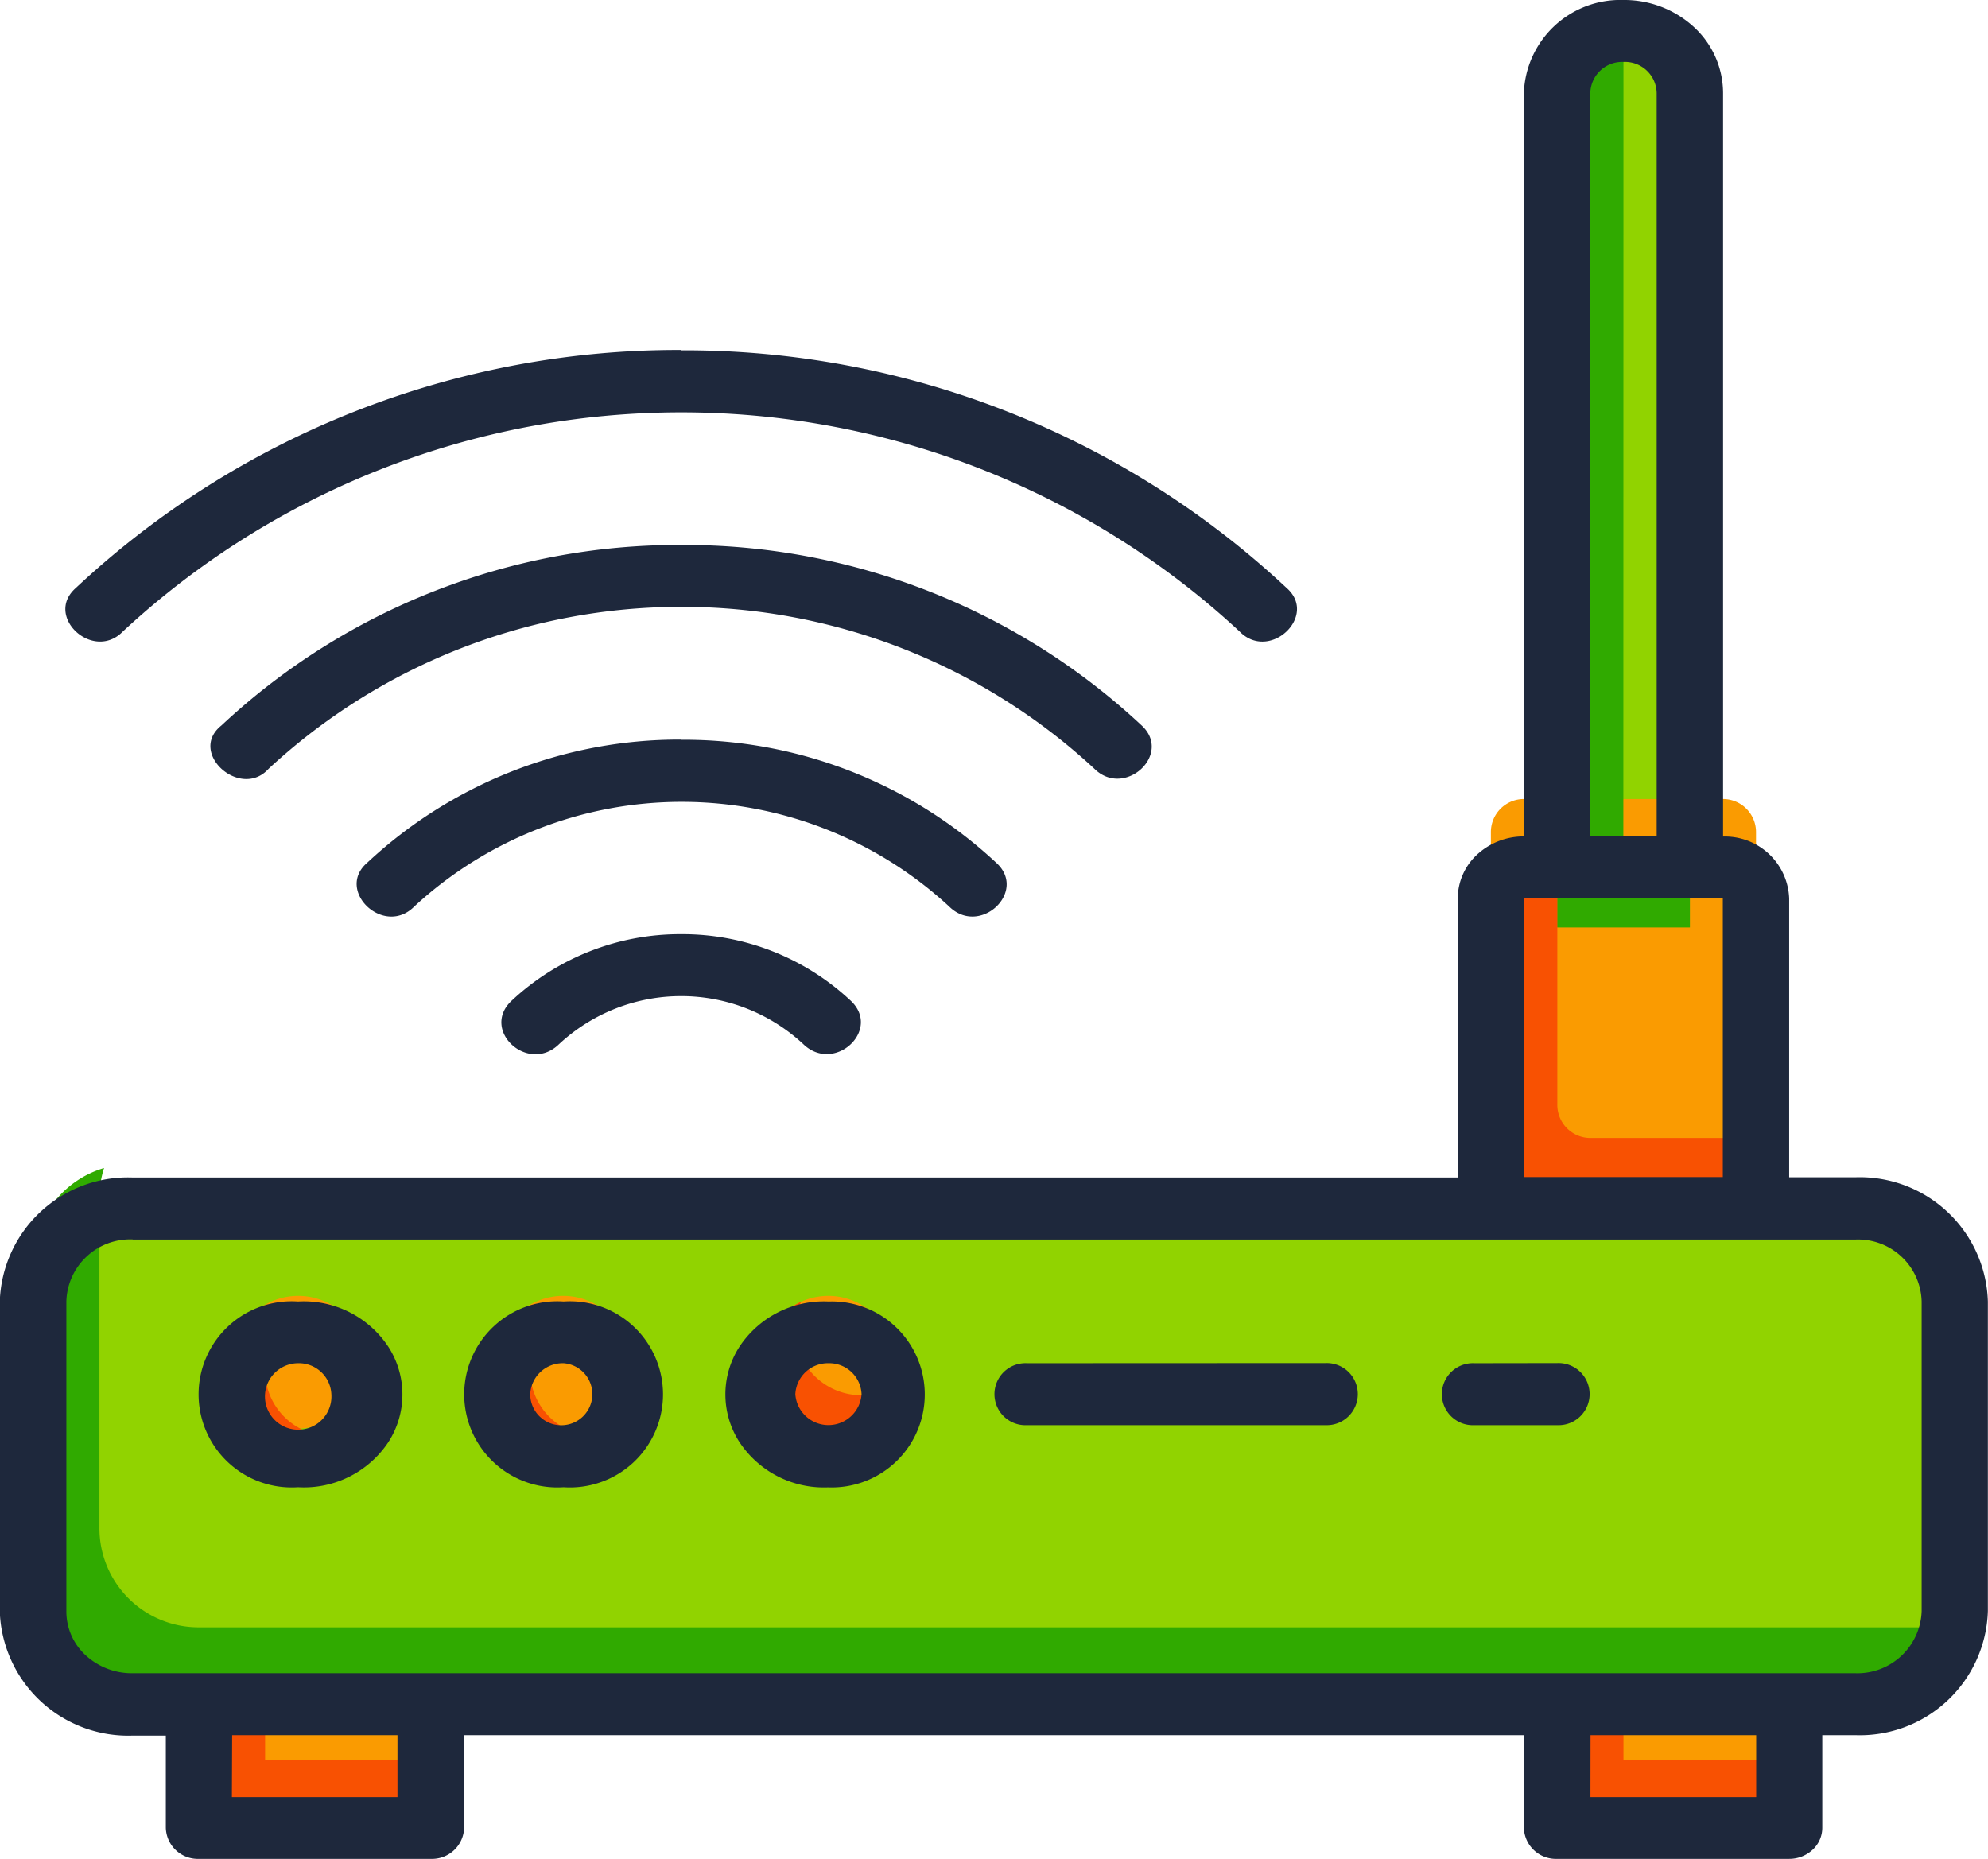 <?xml version="1.0" encoding="UTF-8"?>
<svg xmlns="http://www.w3.org/2000/svg" id="wifi-router" width="46.405" height="43.399" viewBox="0 0 46.405 43.399">
  <path id="Path_4114" data-name="Path 4114" d="M36.37,20.177V2.228a1.551,1.551,0,0,1,3.093,0V20.172m-36.347,7.9H43.329a2.237,2.237,0,0,1,2.321,2.154V37.4a2.237,2.237,0,0,1-2.321,2.154H3.115a2.409,2.409,0,0,1-1.643-.629A2.073,2.073,0,0,1,.794,37.4V30.226A2.237,2.237,0,0,1,3.115,28.072Z" transform="translate(-0.019 -0.024)" fill="#91d300"></path>
  <g id="Group_4163" data-name="Group 4163" transform="translate(4.642 18.653)">
    <path id="Path_4115" data-name="Path 4115" d="M33.051,7.938h4.642a.771.771,0,0,1,.772.772v6.96a.772.772,0,0,1-.772.775H33.051a.772.772,0,0,1-.775-.775V8.713A.772.772,0,0,1,33.051,7.938ZM5.984,21.083a1.548,1.548,0,1,1-1.546-1.546,1.549,1.549,0,0,1,1.546,1.546Zm6.185,0a1.548,1.548,0,1,1-1.546-1.546,1.549,1.549,0,0,1,1.546,1.546Zm6.188,0a1.546,1.546,0,1,1-1.546-1.546,1.549,1.549,0,0,1,1.546,1.546ZM2.117,28.817H7.53v3.1H2.117Z" transform="translate(-2.117 -7.938)" fill="#fa9b01"></path>
  </g>
  <path id="Path_4116" data-name="Path 4116" d="M14.513.794A1.543,1.543,0,0,0,12.964,2.34V21.673h3.1V20.127H14.51Z" transform="translate(23.383 -0.022)" fill="#30aa00"></path>
  <path id="Path_4117" data-name="Path 4117" d="M2.117,15.081v3.1H7.53V16.627H3.663V15.081Z" transform="translate(2.525 24.451)" fill="#f85102"></path>
  <path id="Path_4118" data-name="Path 4118" d="M12.965,15.081h5.413v3.1H12.965Z" transform="translate(23.385 24.451)" fill="#fa9b01"></path>
  <path id="Path_4119" data-name="Path 4119" d="M25.176,21.094v3.1h5.413V22.64H26.722V21.094ZM7.524,11.954a1.546,1.546,0,1,0,2.046,2.04,1.543,1.543,0,0,1-2.046-2.04Z" transform="translate(11.174 18.438)" fill="#f85102"></path>
  <path id="Path_4120" data-name="Path 4120" d="M2.448,10.885A2.309,2.309,0,0,0,.794,13.1v7.734A2.312,2.312,0,0,0,3.112,23.15H43.329A2.309,2.309,0,0,0,45.542,21.5a2.306,2.306,0,0,1-.666.108H4.661A2.315,2.315,0,0,1,2.34,19.283V11.551a2.309,2.309,0,0,1,.108-.666Z" transform="translate(-0.019 16.382)" fill="#30aa00"></path>
  <path id="Path_4121" data-name="Path 4121" d="M32.543,7.937a.772.772,0,0,0-.775.775v6.96a.772.772,0,0,0,.775.775h4.639a.772.772,0,0,0,.775-.775V14.9H34.092a.772.772,0,0,1-.772-.775V7.937ZM9.481,19.679a1.545,1.545,0,1,0,2.043,2.04,1.539,1.539,0,0,1-2.043-2.04Zm-6.188,0a1.546,1.546,0,1,0,2.046,2.04,1.54,1.54,0,0,1-2.046-2.04Z" transform="translate(3.032 11.665)" fill="#f85102"></path>
  <path id="Path_4122" data-name="Path 4122" d="M38.425.53A2.253,2.253,0,0,0,36.1,2.7V20.056a1.6,1.6,0,0,0-1.092.424,1.4,1.4,0,0,0-.451,1.023l0,6.515H3.624a2.992,2.992,0,0,0-3.1,2.9v7.229a3,3,0,0,0,3.1,2.9H4.4V43.2a.747.747,0,0,0,.775.725h5.416a.749.749,0,0,0,.772-.725V41.037H36.1V43.2a.749.749,0,0,0,.778.725h5.41a.8.8,0,0,0,.55-.211.7.7,0,0,0,.228-.513V41.037h.772a2.99,2.99,0,0,0,3.093-2.9V30.913a2.992,2.992,0,0,0-3.093-2.9H42.293v-6.51a1.5,1.5,0,0,0-1.543-1.444l0-17.361a2.1,2.1,0,0,0-.678-1.535A2.4,2.4,0,0,0,38.428.53Zm0,1.446A.74.74,0,0,1,39.2,2.7V20.056H37.651V2.7A.744.744,0,0,1,38.425,1.976ZM16.433,8.7A20.575,20.575,0,0,0,2.3,14.255c-.754.659.406,1.733,1.1,1.014a19.162,19.162,0,0,1,26.061,0c.7.722,1.847-.361,1.1-1.014a20.584,20.584,0,0,0-14.13-5.547Zm0,4.552A15.618,15.618,0,0,0,5.7,17.464c-.8.634.444,1.744,1.1,1.012a14.176,14.176,0,0,1,19.274,0c.707.7,1.836-.342,1.1-1.014a15.64,15.64,0,0,0-10.739-4.21Zm0,4.544A10.677,10.677,0,0,0,9.1,20.671c-.751.648.392,1.739,1.1,1.02a9.2,9.2,0,0,1,12.484,0c.719.711,1.841-.35,1.1-1.02A10.7,10.7,0,0,0,16.433,17.8Zm19.672,3.7h4.639v6.512H36.1Zm-19.675.842a5.753,5.753,0,0,0-3.946,1.542c-.76.689.374,1.739,1.1,1.02a4.186,4.186,0,0,1,5.691,0c.728.711,1.853-.336,1.1-1.02a5.749,5.749,0,0,0-3.946-1.542ZM3.624,29.467H43.839a1.485,1.485,0,0,1,1.546,1.446v7.229a1.5,1.5,0,0,1-1.549,1.449H3.627a1.591,1.591,0,0,1-1.1-.42,1.389,1.389,0,0,1-.449-1.029V30.913a1.49,1.49,0,0,1,1.549-1.449Zm3.861,1.446a2.173,2.173,0,1,0,0,4.336A2.366,2.366,0,0,0,9.592,34.2a2.051,2.051,0,0,0,0-2.233A2.366,2.366,0,0,0,7.486,30.913Zm6.2,0a2.173,2.173,0,1,0,0,4.336,2.173,2.173,0,1,0,0-4.336Zm6.185,0a2.363,2.363,0,0,0-2.081,1.057,2.051,2.051,0,0,0-.006,2.215,2.362,2.362,0,0,0,2.075,1.067,2.171,2.171,0,1,0,.012-4.339ZM7.486,32.354a.759.759,0,0,1,.778.725.776.776,0,1,1-.778-.725Zm6.2,0a.725.725,0,1,1-.78.725A.758.758,0,0,1,13.682,32.354Zm6.185,0a.755.755,0,0,1,.769.725.775.775,0,0,1-1.546,0A.761.761,0,0,1,19.867,32.354Zm4.633,0a.724.724,0,1,0,0,1.446h6.968a.725.725,0,1,0,0-1.449Zm10.444,0a.724.724,0,1,0,0,1.446h1.935a.725.725,0,1,0,0-1.449Zm-29,8.683H9.807v1.446H5.942Zm31.708,0h3.867v1.446H37.654Z" transform="translate(-0.529 -0.53)" fill="#1e283c"></path>
</svg>
